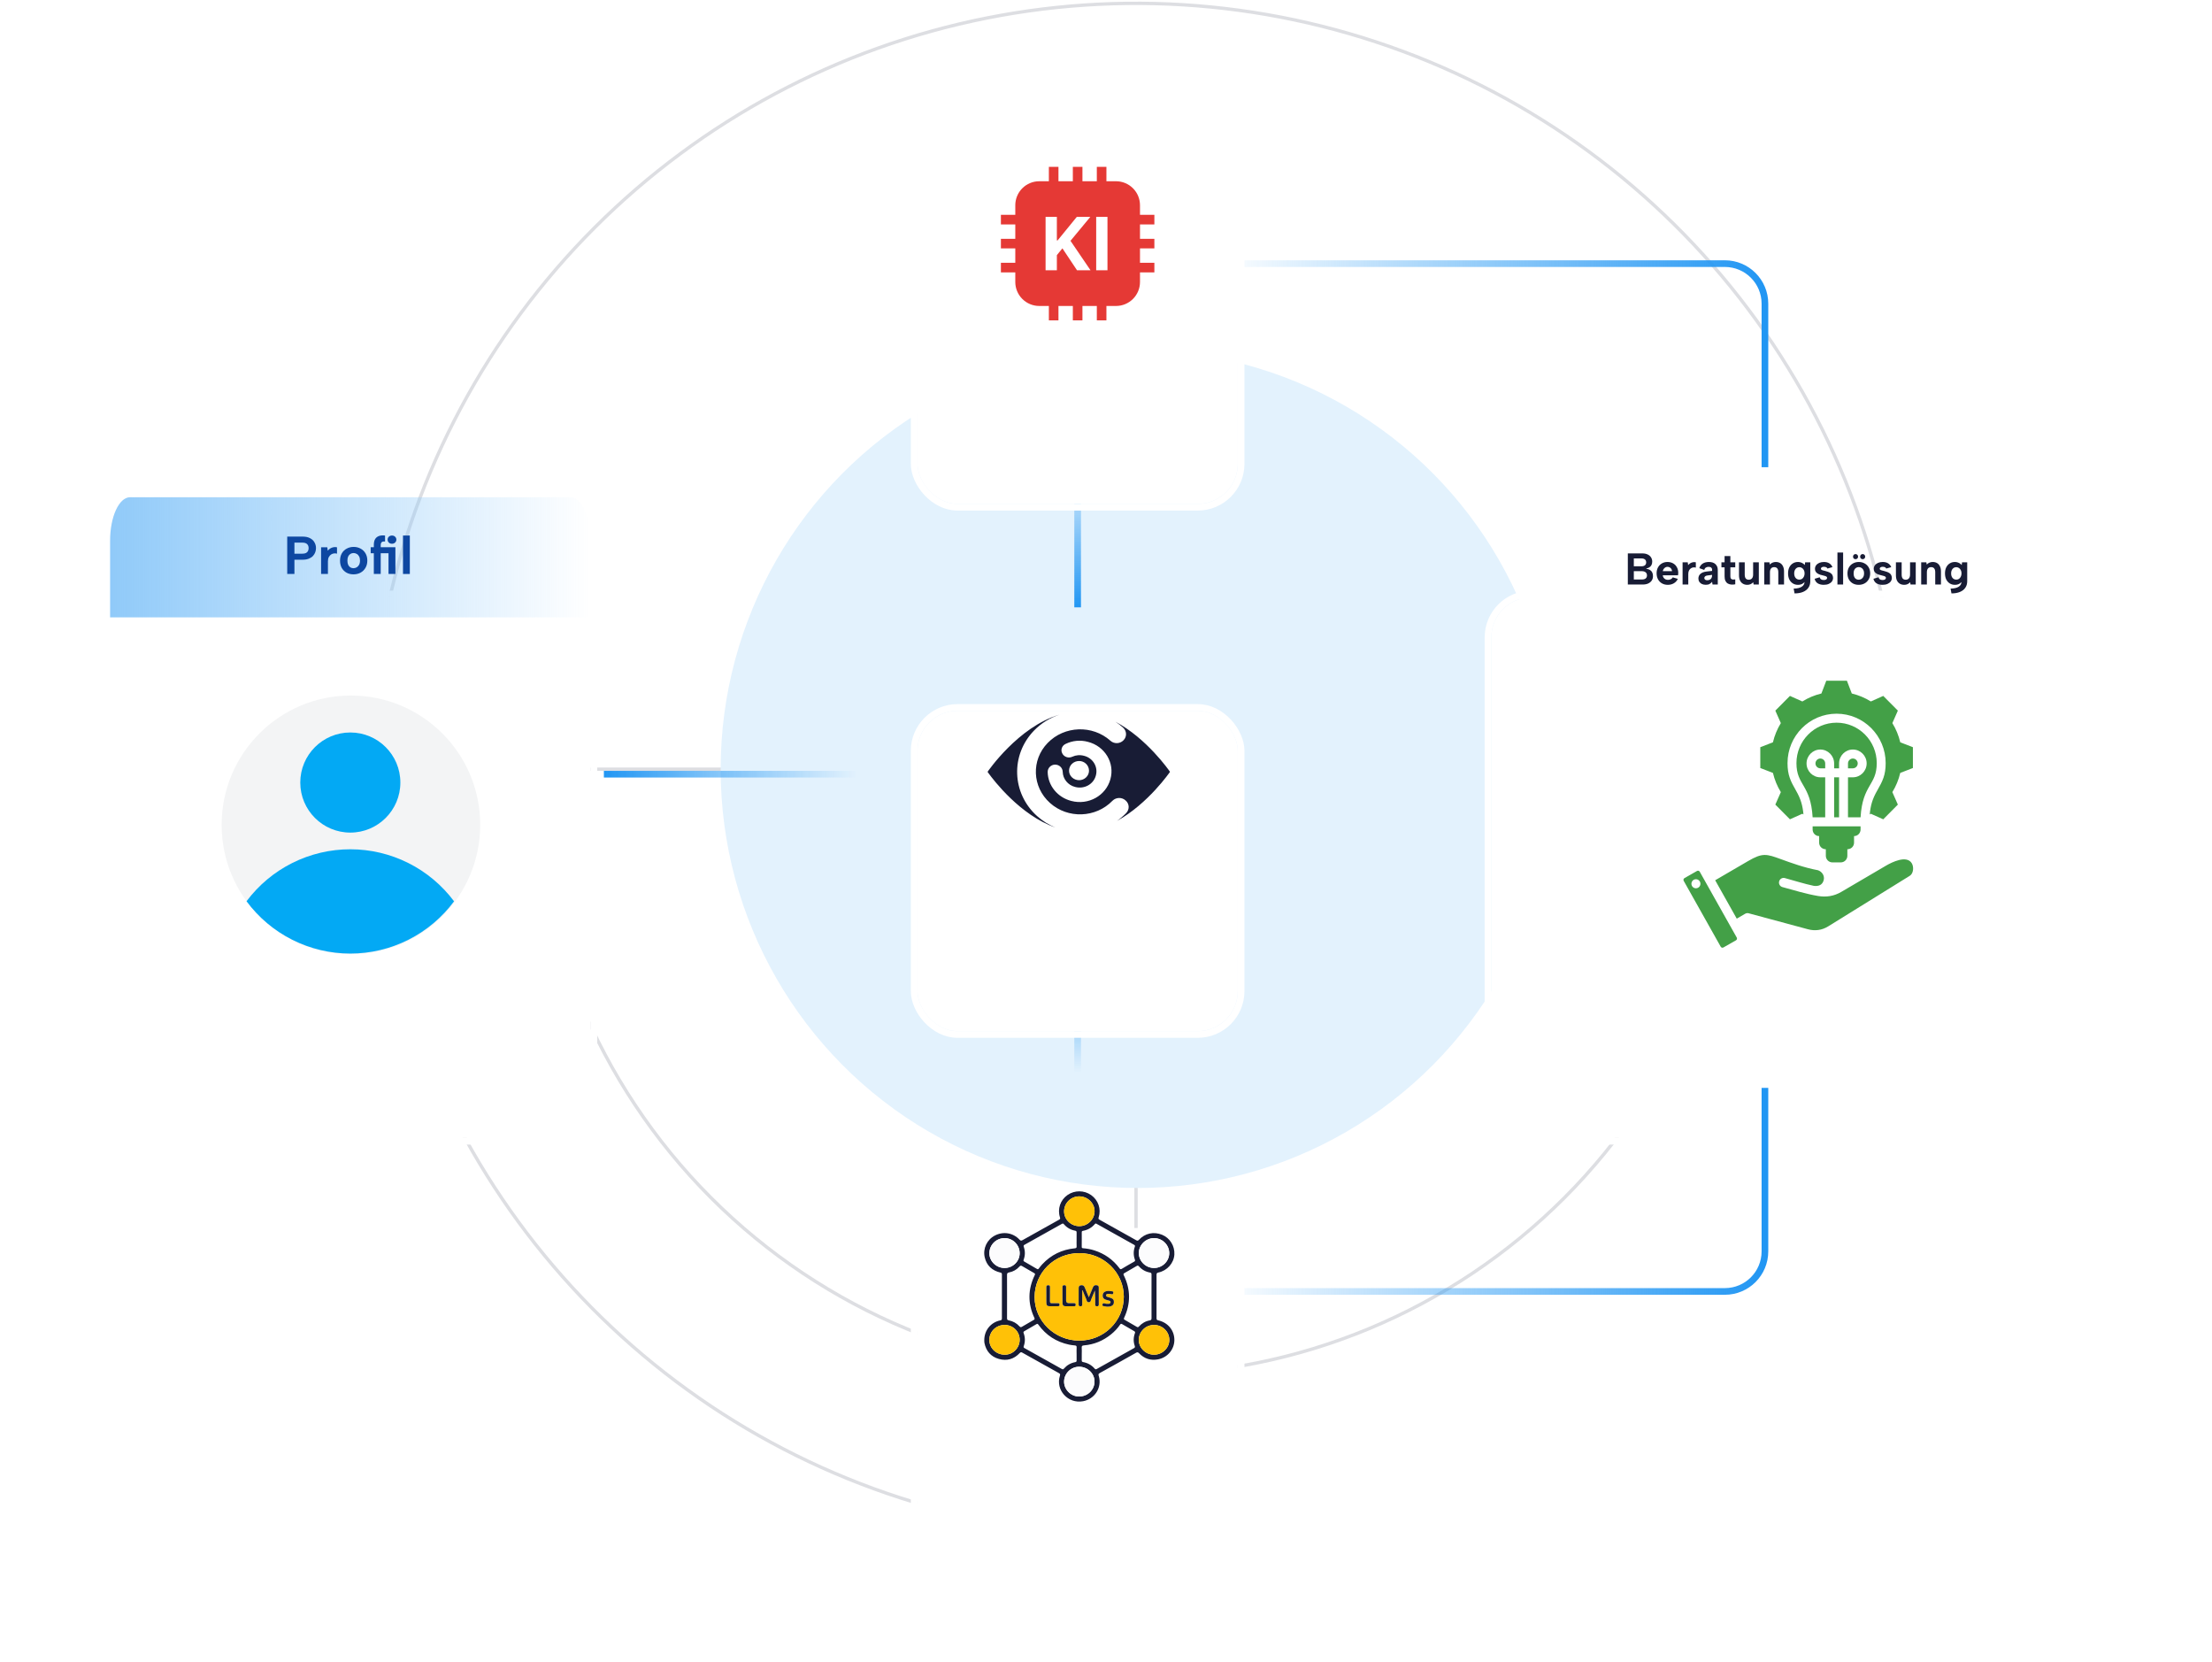 <svg width="663" height="498" viewBox="0 0 663 498" fill="none" xmlns="http://www.w3.org/2000/svg">
<path d="M522 230.5C522 278.637 502.93 324.802 468.986 358.84C435.042 392.878 389.004 412 341 412C292.996 412 246.958 392.878 213.014 358.84C179.07 324.802 160 278.637 160 230.5L341 230.5H522Z" stroke="#DDDEE2"/>
<path d="M570 230.5C570 185.109 556.54 140.738 531.322 102.997C506.104 65.256 470.261 35.84 428.326 18.47C386.39 1.099 340.245 -3.446 295.727 5.41C251.208 14.265 210.315 36.123 178.219 68.219C146.123 100.315 124.265 141.208 115.41 185.727C106.554 230.245 111.099 276.39 128.47 318.326C145.84 360.261 175.256 396.104 212.997 421.322C250.738 446.54 295.109 460 340.5 460L340.5 230.5H570Z" stroke="#DDDEE2"/>
<ellipse cx="341" cy="230.5" rx="125" ry="125.5" fill="#E3F2FD"/>
<g filter="url(#filter0_d_8015_1414)">
<rect x="447" y="149" width="184" height="162" rx="12" fill="white"/>
<rect x="446" y="148" width="186" height="164" rx="13" stroke="white" stroke-width="2"/>
</g>
<path d="M493.407 168.527C493.407 168.136 493.283 167.843 493.034 167.648C492.785 167.444 492.434 167.341 491.982 167.341H489.704V169.699H491.968C492.421 169.699 492.772 169.601 493.021 169.406C493.278 169.202 493.407 168.909 493.407 168.527ZM487.906 175.16V165.836H492.235C492.883 165.836 493.429 165.947 493.873 166.169C494.317 166.382 494.65 166.675 494.872 167.048C495.103 167.412 495.218 167.825 495.218 168.287C495.218 168.696 495.143 169.042 494.992 169.326C494.841 169.61 494.632 169.837 494.366 170.005C494.108 170.165 493.811 170.276 493.473 170.338V170.445C493.882 170.498 494.233 170.614 494.526 170.791C494.819 170.96 495.045 171.2 495.205 171.511C495.365 171.821 495.445 172.199 495.445 172.643C495.445 173.131 495.325 173.566 495.085 173.948C494.845 174.321 494.495 174.618 494.033 174.84C493.58 175.054 493.034 175.16 492.395 175.16H487.906ZM489.704 173.655H492.155C492.625 173.655 492.989 173.553 493.247 173.349C493.513 173.136 493.647 172.829 493.647 172.43C493.647 172.012 493.505 171.697 493.22 171.484C492.945 171.271 492.577 171.164 492.115 171.164H489.704V173.655ZM499.89 175.253C499.224 175.253 498.638 175.107 498.131 174.814C497.625 174.521 497.23 174.112 496.946 173.588C496.671 173.065 496.533 172.461 496.533 171.777C496.533 171.12 496.671 170.538 496.946 170.032C497.221 169.526 497.603 169.131 498.092 168.847C498.589 168.554 499.153 168.407 499.783 168.407C500.423 168.407 500.986 168.545 501.475 168.82C501.963 169.095 502.341 169.481 502.607 169.979C502.882 170.467 503.02 171.04 503.02 171.697C503.02 171.795 503.011 171.906 502.993 172.03C502.984 172.145 502.971 172.27 502.953 172.403H498.371C498.407 172.687 498.496 172.931 498.638 173.136C498.789 173.331 498.971 173.486 499.184 173.602C499.406 173.708 499.654 173.762 499.93 173.762C500.258 173.762 500.551 173.695 500.809 173.562C501.075 173.42 501.266 173.238 501.382 173.016L502.9 173.469C502.634 174.037 502.234 174.476 501.701 174.787C501.177 175.098 500.573 175.253 499.89 175.253ZM501.155 171.164C501.146 170.916 501.08 170.694 500.955 170.498C500.831 170.294 500.667 170.139 500.462 170.032C500.258 169.917 500.032 169.859 499.783 169.859C499.561 169.859 499.352 169.917 499.157 170.032C498.962 170.147 498.793 170.303 498.651 170.498C498.518 170.685 498.429 170.907 498.385 171.164H501.155ZM504.319 168.5H505.865L505.984 169.353C506.171 169.122 506.38 168.935 506.61 168.793C506.85 168.642 507.112 168.54 507.396 168.487C507.681 168.425 507.978 168.429 508.289 168.5V170.099C508.049 170.019 507.796 169.997 507.53 170.032C507.272 170.068 507.028 170.161 506.797 170.312C506.575 170.463 506.388 170.68 506.238 170.964C506.095 171.24 506.024 171.59 506.024 172.017V175.16H504.319V168.5ZM513.295 175.16L513.162 174.348C512.94 174.623 512.687 174.84 512.403 175C512.128 175.16 511.755 175.24 511.284 175.24C510.84 175.24 510.449 175.165 510.112 175.014C509.783 174.854 509.526 174.636 509.339 174.361C509.153 174.077 509.06 173.744 509.06 173.362C509.06 172.803 509.26 172.341 509.659 171.977C510.068 171.604 510.68 171.368 511.497 171.271L513.162 171.084V170.618C513.162 170.432 513.078 170.258 512.909 170.099C512.74 169.939 512.474 169.859 512.11 169.859C511.79 169.859 511.511 169.939 511.271 170.099C511.04 170.25 510.885 170.48 510.805 170.791L509.339 170.258C509.517 169.664 509.855 169.206 510.352 168.887C510.849 168.567 511.462 168.407 512.19 168.407C513.078 168.407 513.744 168.629 514.188 169.073C514.641 169.508 514.867 170.085 514.867 170.805V175.16H513.295ZM513.162 172.27L511.724 172.456C511.431 172.492 511.209 172.581 511.058 172.723C510.907 172.856 510.831 173.02 510.831 173.215C510.831 173.402 510.907 173.562 511.058 173.695C511.209 173.819 511.422 173.881 511.697 173.881C512.008 173.881 512.27 173.824 512.483 173.708C512.705 173.593 512.874 173.424 512.989 173.202C513.105 172.98 513.162 172.705 513.162 172.376V172.27ZM516.909 168.5V166.635H518.641V168.5H520.106V170.005H518.641V172.709C518.641 173.056 518.712 173.3 518.854 173.442C519.005 173.584 519.191 173.659 519.413 173.668C519.644 173.677 519.875 173.664 520.106 173.628V175.094C519.697 175.182 519.298 175.209 518.907 175.173C518.525 175.138 518.183 175.036 517.881 174.867C517.58 174.69 517.34 174.423 517.162 174.068C516.993 173.713 516.909 173.26 516.909 172.709V170.005H515.963V168.5H516.909ZM527.168 175.16H525.609L525.49 174.468C525.276 174.716 525.014 174.912 524.704 175.054C524.402 175.187 524.078 175.253 523.731 175.253C523.216 175.253 522.772 175.142 522.399 174.92C522.026 174.698 521.738 174.379 521.534 173.961C521.329 173.535 521.227 173.011 521.227 172.39V168.5H522.945V172.177C522.945 172.683 523.043 173.069 523.238 173.335C523.443 173.593 523.754 173.722 524.171 173.722C524.579 173.722 524.895 173.588 525.117 173.322C525.347 173.056 525.463 172.669 525.463 172.163V168.5H527.168V175.16ZM528.8 168.5H530.345L530.465 169.18C530.678 168.94 530.935 168.753 531.237 168.62C531.548 168.478 531.881 168.407 532.236 168.407C532.76 168.407 533.204 168.518 533.568 168.74C533.941 168.962 534.225 169.286 534.421 169.712C534.625 170.13 534.727 170.649 534.727 171.271V175.16H533.009V171.497C533.009 170.982 532.907 170.596 532.703 170.338C532.498 170.081 532.192 169.952 531.783 169.952C531.366 169.952 531.046 170.085 530.824 170.352C530.611 170.609 530.505 170.995 530.505 171.511V175.16H528.8V168.5ZM541.048 168.5H542.593V174.174C542.593 174.929 542.407 175.578 542.034 176.119C541.661 176.67 541.119 177.092 540.409 177.385C539.707 177.678 538.864 177.824 537.878 177.824L537.611 176.386C538.686 176.368 539.498 176.177 540.049 175.813C540.608 175.449 540.888 174.925 540.888 174.241V174.214L541.115 174.135C540.901 174.445 540.608 174.712 540.235 174.934C539.863 175.147 539.419 175.253 538.904 175.253C538.317 175.253 537.802 175.111 537.358 174.827C536.914 174.543 536.564 174.148 536.306 173.642C536.058 173.127 535.933 172.523 535.933 171.83C535.933 171.138 536.058 170.534 536.306 170.019C536.564 169.504 536.914 169.109 537.358 168.833C537.802 168.549 538.317 168.407 538.904 168.407C539.205 168.407 539.485 168.451 539.743 168.54C540.009 168.62 540.24 168.731 540.435 168.873C540.64 169.006 540.808 169.157 540.941 169.326L541.048 168.5ZM537.771 171.83C537.771 172.39 537.913 172.843 538.198 173.189C538.482 173.526 538.864 173.695 539.343 173.695C539.618 173.695 539.871 173.624 540.102 173.482C540.333 173.331 540.52 173.113 540.662 172.829C540.813 172.545 540.888 172.212 540.888 171.83C540.888 171.431 540.813 171.093 540.662 170.818C540.52 170.543 540.329 170.334 540.089 170.192C539.858 170.041 539.609 169.965 539.343 169.965C538.864 169.965 538.482 170.139 538.198 170.485C537.913 170.822 537.771 171.271 537.771 171.83ZM545.426 172.989C545.479 173.211 545.568 173.38 545.692 173.495C545.825 173.611 545.972 173.695 546.132 173.748C546.3 173.793 546.469 173.815 546.638 173.815C546.949 173.815 547.193 173.757 547.37 173.642C547.548 173.517 547.637 173.362 547.637 173.176C547.637 173.016 547.575 172.891 547.45 172.803C547.326 172.705 547.166 172.634 546.971 172.589C546.775 172.536 546.576 172.483 546.371 172.43C546.132 172.367 545.874 172.301 545.599 172.23C545.332 172.15 545.079 172.039 544.84 171.897C544.6 171.755 544.4 171.573 544.24 171.351C544.08 171.12 544 170.831 544 170.485C544 170.076 544.111 169.717 544.333 169.406C544.564 169.095 544.88 168.851 545.279 168.673C545.688 168.496 546.158 168.407 546.691 168.407C547.321 168.407 547.854 168.54 548.289 168.807C548.724 169.073 549.04 169.455 549.235 169.952L547.73 170.378C547.686 170.254 547.61 170.152 547.504 170.072C547.397 169.992 547.268 169.934 547.117 169.899C546.975 169.863 546.829 169.846 546.678 169.846C546.42 169.846 546.207 169.899 546.038 170.005C545.87 170.103 545.785 170.241 545.785 170.418C545.785 170.525 545.816 170.614 545.878 170.685C545.941 170.747 546.025 170.8 546.132 170.845C546.247 170.889 546.376 170.929 546.518 170.964C546.669 171 546.833 171.04 547.011 171.084C547.286 171.155 547.561 171.24 547.837 171.337C548.121 171.426 548.378 171.542 548.609 171.684C548.849 171.826 549.04 172.017 549.182 172.256C549.324 172.496 549.404 172.798 549.422 173.162C549.422 173.553 549.311 173.908 549.089 174.228C548.867 174.539 548.547 174.787 548.13 174.974C547.712 175.16 547.206 175.253 546.611 175.253C545.918 175.253 545.328 175.107 544.84 174.814C544.36 174.521 544.045 174.063 543.894 173.442L545.426 172.989ZM550.731 165.57H552.436V175.16H550.731V165.57ZM556.151 167.568C555.938 167.568 555.761 167.497 555.619 167.355C555.477 167.204 555.406 167.022 555.406 166.809C555.406 166.596 555.477 166.413 555.619 166.263C555.761 166.112 555.938 166.036 556.151 166.036C556.365 166.036 556.547 166.112 556.698 166.263C556.849 166.413 556.924 166.596 556.924 166.809C556.924 167.022 556.849 167.204 556.698 167.355C556.547 167.497 556.365 167.568 556.151 167.568ZM558.296 167.568C558.074 167.568 557.892 167.497 557.75 167.355C557.608 167.204 557.537 167.022 557.537 166.809C557.537 166.596 557.608 166.413 557.75 166.263C557.892 166.112 558.074 166.036 558.296 166.036C558.509 166.036 558.687 166.112 558.829 166.263C558.98 166.413 559.055 166.596 559.055 166.809C559.055 167.022 558.98 167.204 558.829 167.355C558.687 167.497 558.509 167.568 558.296 167.568ZM557.097 175.253C556.458 175.253 555.881 175.116 555.366 174.84C554.859 174.556 554.46 174.161 554.167 173.655C553.883 173.14 553.741 172.536 553.741 171.844C553.741 171.142 553.887 170.534 554.18 170.019C554.482 169.504 554.891 169.109 555.406 168.833C555.921 168.549 556.498 168.407 557.137 168.407C557.777 168.407 558.354 168.549 558.869 168.833C559.384 169.109 559.792 169.504 560.094 170.019C560.396 170.525 560.547 171.124 560.547 171.817C560.547 172.518 560.392 173.127 560.081 173.642C559.779 174.157 559.366 174.556 558.842 174.84C558.327 175.116 557.745 175.253 557.097 175.253ZM557.084 173.722C557.359 173.722 557.621 173.655 557.87 173.522C558.118 173.38 558.323 173.171 558.482 172.896C558.642 172.612 558.722 172.252 558.722 171.817C558.722 171.4 558.647 171.053 558.496 170.778C558.345 170.494 558.145 170.285 557.896 170.152C557.657 170.01 557.395 169.939 557.111 169.939C556.835 169.939 556.578 170.01 556.338 170.152C556.107 170.285 555.921 170.494 555.779 170.778C555.645 171.053 555.579 171.408 555.579 171.844C555.579 172.261 555.645 172.612 555.779 172.896C555.912 173.171 556.094 173.38 556.325 173.522C556.556 173.655 556.809 173.722 557.084 173.722ZM563.051 172.989C563.104 173.211 563.193 173.38 563.317 173.495C563.451 173.611 563.597 173.695 563.757 173.748C563.926 173.793 564.094 173.815 564.263 173.815C564.574 173.815 564.818 173.757 564.996 173.642C565.173 173.517 565.262 173.362 565.262 173.176C565.262 173.016 565.2 172.891 565.076 172.803C564.951 172.705 564.791 172.634 564.596 172.589C564.401 172.536 564.201 172.483 563.997 172.43C563.757 172.367 563.499 172.301 563.224 172.23C562.958 172.15 562.705 172.039 562.465 171.897C562.225 171.755 562.025 171.573 561.865 171.351C561.706 171.12 561.626 170.831 561.626 170.485C561.626 170.076 561.737 169.717 561.959 169.406C562.19 169.095 562.505 168.851 562.904 168.673C563.313 168.496 563.784 168.407 564.316 168.407C564.947 168.407 565.48 168.54 565.915 168.807C566.35 169.073 566.665 169.455 566.86 169.952L565.355 170.378C565.311 170.254 565.235 170.152 565.129 170.072C565.022 169.992 564.894 169.934 564.743 169.899C564.6 169.863 564.454 169.846 564.303 169.846C564.045 169.846 563.832 169.899 563.664 170.005C563.495 170.103 563.411 170.241 563.411 170.418C563.411 170.525 563.442 170.614 563.504 170.685C563.566 170.747 563.65 170.8 563.757 170.845C563.872 170.889 564.001 170.929 564.143 170.964C564.294 171 564.458 171.04 564.636 171.084C564.911 171.155 565.187 171.24 565.462 171.337C565.746 171.426 566.003 171.542 566.234 171.684C566.474 171.826 566.665 172.017 566.807 172.256C566.949 172.496 567.029 172.798 567.047 173.162C567.047 173.553 566.936 173.908 566.714 174.228C566.492 174.539 566.172 174.787 565.755 174.974C565.338 175.16 564.831 175.253 564.236 175.253C563.544 175.253 562.953 175.107 562.465 174.814C561.985 174.521 561.67 174.063 561.519 173.442L563.051 172.989ZM574.203 175.16H572.645L572.525 174.468C572.312 174.716 572.05 174.912 571.739 175.054C571.437 175.187 571.113 175.253 570.767 175.253C570.252 175.253 569.808 175.142 569.435 174.92C569.062 174.698 568.773 174.379 568.569 173.961C568.365 173.535 568.263 173.011 568.263 172.39V168.5H569.981V172.177C569.981 172.683 570.079 173.069 570.274 173.335C570.478 173.593 570.789 173.722 571.206 173.722C571.615 173.722 571.93 173.588 572.152 173.322C572.383 173.056 572.498 172.669 572.498 172.163V168.5H574.203V175.16ZM575.835 168.5H577.38L577.5 169.18C577.713 168.94 577.971 168.753 578.273 168.62C578.584 168.478 578.917 168.407 579.272 168.407C579.796 168.407 580.24 168.518 580.604 168.74C580.977 168.962 581.261 169.286 581.456 169.712C581.661 170.13 581.763 170.649 581.763 171.271V175.16H580.044V171.497C580.044 170.982 579.942 170.596 579.738 170.338C579.534 170.081 579.227 169.952 578.819 169.952C578.402 169.952 578.082 170.085 577.86 170.352C577.647 170.609 577.54 170.995 577.54 171.511V175.16H575.835V168.5ZM588.084 168.5H589.629V174.174C589.629 174.929 589.442 175.578 589.069 176.119C588.696 176.67 588.155 177.092 587.444 177.385C586.743 177.678 585.899 177.824 584.913 177.824L584.647 176.386C585.721 176.368 586.534 176.177 587.085 175.813C587.644 175.449 587.924 174.925 587.924 174.241V174.214L588.15 174.135C587.937 174.445 587.644 174.712 587.271 174.934C586.898 175.147 586.454 175.253 585.939 175.253C585.353 175.253 584.838 175.111 584.394 174.827C583.95 174.543 583.599 174.148 583.342 173.642C583.093 173.127 582.969 172.523 582.969 171.83C582.969 171.138 583.093 170.534 583.342 170.019C583.599 169.504 583.95 169.109 584.394 168.833C584.838 168.549 585.353 168.407 585.939 168.407C586.241 168.407 586.521 168.451 586.778 168.54C587.045 168.62 587.275 168.731 587.471 168.873C587.675 169.006 587.844 169.157 587.977 169.326L588.084 168.5ZM584.807 171.83C584.807 172.39 584.949 172.843 585.233 173.189C585.517 173.526 585.899 173.695 586.379 173.695C586.654 173.695 586.907 173.624 587.138 173.482C587.369 173.331 587.555 173.113 587.697 172.829C587.848 172.545 587.924 172.212 587.924 171.83C587.924 171.431 587.848 171.093 587.697 170.818C587.555 170.543 587.364 170.334 587.124 170.192C586.894 170.041 586.645 169.965 586.379 169.965C585.899 169.965 585.517 170.139 585.233 170.485C584.949 170.822 584.807 171.271 584.807 171.83Z" fill="#181C35"/>
<path d="M547.066 228.771V230.24H545.607C544.807 230.24 544.148 229.576 544.148 228.771C544.148 227.966 544.807 227.302 545.607 227.302C546.406 227.302 547.066 227.966 547.066 228.771ZM562.515 228.682C562.515 221.99 557.127 216.565 550.481 216.565C543.835 216.565 538.447 221.99 538.447 228.682C538.447 235.412 542.717 235.009 543.296 244.929H547.066V232.934H545.607C543.33 232.934 541.473 231.063 541.473 228.771C541.473 226.479 543.33 224.609 545.607 224.609C547.883 224.609 549.741 226.479 549.741 228.771V230.24H551.222V228.771C551.222 226.479 553.08 224.609 555.356 224.609C557.632 224.609 559.49 226.479 559.49 228.771C559.49 231.063 557.632 232.934 555.356 232.934H553.897V244.929H557.667C558.246 235.009 562.515 235.412 562.515 228.682ZM549.741 232.934V244.929H551.222V232.934H549.741ZM549.212 258.427H551.75C552.825 258.427 553.706 257.541 553.706 256.458V254.489C554.81 254.489 555.711 253.646 555.711 252.52V250.551C556.787 250.551 557.667 249.665 557.667 248.582V247.622H554.508H546.454H543.296V248.582C543.296 249.665 544.176 250.551 545.251 250.551V252.52C545.251 253.645 546.153 254.489 547.257 254.489V256.458C547.257 257.541 548.137 258.427 549.212 258.427ZM556.815 228.771C556.815 227.966 556.155 227.302 555.356 227.302C554.556 227.302 553.897 227.966 553.897 228.771V230.24H555.356C556.155 230.24 556.815 229.576 556.815 228.771ZM573.005 258.676C571.467 256.18 567.06 258.371 565.314 259.395L551.863 267.283C549.702 268.551 547.41 268.9 544.954 268.505C541.275 267.881 537.834 266.798 534.244 265.83C533.503 265.63 533.063 264.863 533.261 264.117C533.459 263.37 534.221 262.927 534.962 263.126C537.862 263.908 540.738 264.85 543.678 265.463C545.075 265.635 546.222 265.219 546.611 263.755C546.96 262.444 546.131 261.214 544.911 260.782C540.859 260.033 536.937 258.606 533.852 257.483C529.442 255.877 528.302 255.497 523.95 258.034L514.089 263.783L520.555 275.287L523.08 273.819C523.41 273.628 523.786 273.589 524.128 273.681L541.834 278.453C544.014 279.042 546.067 278.778 547.995 277.583C556.131 272.54 564.269 267.498 572.405 262.454C573.548 261.745 573.682 259.773 573.005 258.676ZM520.556 280.961C520.715 281.245 520.61 281.614 520.33 281.774L516.556 283.925C516.274 284.085 515.907 283.98 515.748 283.697L504.653 263.957C504.493 263.673 504.598 263.304 504.879 263.144L508.654 260.992C508.936 260.832 509.302 260.938 509.461 261.221C513.159 267.801 516.857 274.381 520.556 280.961ZM509.651 264.636C509.543 263.895 508.859 263.382 508.123 263.49C507.387 263.599 506.877 264.288 506.985 265.029C507.092 265.77 507.776 266.284 508.513 266.175C509.249 266.067 509.759 265.378 509.651 264.636ZM533.769 237.372L532.12 241.111L536.497 245.519L540.211 243.858C540.324 243.928 540.437 243.996 540.55 244.063C540.311 241.401 539.745 239.402 538.34 236.96C536.667 234.052 535.772 232.234 535.772 228.682C535.772 220.503 542.359 213.871 550.481 213.871C558.603 213.871 565.19 220.503 565.19 228.682C565.19 232.234 564.296 234.052 562.623 236.96C561.217 239.403 560.651 241.402 560.412 244.065C560.526 243.997 560.64 243.928 560.752 243.858L564.465 245.519L568.843 241.111L567.193 237.371C568.282 235.591 569.082 233.65 569.563 231.616L573.353 230.147V223.913L569.564 222.445C569.083 220.411 568.283 218.468 567.194 216.688L568.843 212.949L564.465 208.542L560.751 210.203C558.984 209.107 557.055 208.301 555.035 207.817L553.576 204H547.386L545.927 207.817C543.907 208.3 541.979 209.107 540.211 210.203L536.497 208.542L532.12 212.949L533.769 216.689C532.681 218.469 531.88 220.411 531.399 222.444L527.61 223.913V230.147L531.399 231.615C531.879 233.65 532.68 235.592 533.769 237.372Z" fill="#43A047"/>
<path d="M365 79L517 79C523.627 79 529 84.373 529 91L529 140" stroke="url(#paint0_linear_8015_1414)" stroke-width="2"/>
<path d="M365 387L517 387C523.627 387 529 381.627 529 375L529 326" stroke="url(#paint1_linear_8015_1414)" stroke-width="2"/>
<path d="M323 280.5L323 321.5" stroke="url(#paint2_linear_8015_1414)" stroke-width="2"/>
<path d="M323 139L323 182" stroke="url(#paint3_linear_8015_1414)" stroke-width="2"/>
<path d="M256.5 232L181 232" stroke="url(#paint4_linear_8015_1414)" stroke-width="2"/>
<g filter="url(#filter1_d_8015_1414)">
<rect x="275" y="183" width="96" height="96" rx="12" fill="white"/>
<rect x="274" y="182" width="98" height="98" rx="13" stroke="white" stroke-width="2"/>
</g>
<g clip-path="url(#clip0_8015_1414)">
<path d="M317.527 214.168C314.721 215.103 312.104 216.689 309.936 218.916C302.83 226.253 303.247 237.725 310.851 244.552C312.504 246.029 314.358 247.167 316.32 247.971C305.831 244.327 297.828 233.829 296.274 231.681L296.176 231.545C296.06 231.382 296 231.294 296 231.294C296 231.294 305.209 217.761 317.527 214.168ZM334.322 216.28C343.731 221.275 350.377 230.842 350.678 231.279L350.688 231.294C350.688 231.294 344.164 240.848 334.779 246.005C335.755 245.328 336.676 244.55 337.527 243.672C338.603 242.57 338.542 240.865 337.386 239.885C336.276 238.837 334.502 238.897 333.445 239.953C328.449 245.13 320.054 245.413 314.722 240.629C309.337 235.814 309.044 227.751 314.019 222.636C319.037 217.458 327.433 217.176 332.811 221.96C333.924 222.99 335.698 222.93 336.752 221.825C337.811 220.755 337.749 219.051 336.612 218.037C335.885 217.385 335.12 216.8 334.322 216.28ZM319.438 222.907C318.301 223.401 317.832 224.697 318.382 225.748C318.918 226.851 320.266 227.301 321.409 226.763C322.474 226.273 323.708 226.154 324.927 226.492C327.6 227.155 329.203 229.823 328.447 232.444C327.756 235.012 324.98 236.553 322.253 235.826C320.09 235.293 318.573 233.407 318.523 231.294C318.501 230.067 317.471 229.117 316.201 229.129C314.981 229.167 313.993 230.157 314.019 231.362C314.107 235.411 316.972 238.976 321.128 240.02C326.218 241.357 331.466 238.445 332.811 233.526C334.203 228.633 331.173 223.59 326.054 222.298C323.819 221.696 321.474 221.924 319.438 222.907ZM323.45 228.047C321.763 228.047 320.423 229.334 320.423 230.956C320.423 232.51 321.763 233.797 323.45 233.797C325.066 233.797 326.406 232.51 326.406 230.956C326.406 229.334 325.066 228.047 323.45 228.047Z" fill="#181C35"/>
</g>
<g filter="url(#filter2_d_8015_1414)">
<rect x="275" y="25" width="96" height="96" rx="12" fill="white"/>
<rect x="274" y="24" width="98" height="98" rx="13" stroke="white" stroke-width="2"/>
</g>
<path fill-rule="evenodd" clip-rule="evenodd" d="M324.438 54.312L328.75 54.312V50H331.625V54.312H334.5C336.405 54.312 338.237 55.07 339.582 56.418C340.933 57.765 341.688 59.594 341.688 61.5V64.375H346V67.25H341.688V71.562H346V74.438H341.688V78.75H346V81.625H341.688V84.5C341.688 86.406 340.933 88.235 339.582 89.582C338.237 90.93 336.405 91.688 334.5 91.688H331.625V96H328.75V91.688H324.438V96H321.562V91.688H317.25V96H314.375V91.688H311.5C309.595 91.688 307.763 90.93 306.418 89.582C305.067 88.235 304.312 86.406 304.312 84.5V81.625H300V78.75H304.312V74.438H300V71.562H304.312V67.25H300V64.375H304.312V61.5C304.312 59.594 305.067 57.765 306.418 56.418C307.763 55.07 309.595 54.312 311.5 54.312H314.375V50H317.25V54.312H321.562V50L324.438 50V54.312ZM331.941 65V81H328.559V65H331.941ZM313.391 65V81H316.773V76.453L318.438 74.422L322.82 81H326.867L320.859 72.164L326.797 65H322.742L316.984 72.055H316.773V65H313.391Z" fill="#E53935"/>
<g filter="url(#filter3_d_8015_1414)">
<rect x="32" y="149" width="145" height="162" rx="12" fill="white"/>
<rect x="31" y="148" width="147" height="164" rx="13" stroke="white" stroke-width="2"/>
</g>
<path d="M33 162C33 154.82 35.686 149 39 149H171C174.314 149 177 154.82 177 162V185H33V162Z" fill="url(#paint5_linear_8015_1414)"/>
<path d="M105.18 285.928C126.581 285.928 143.93 268.579 143.93 247.178C143.93 225.777 126.581 208.428 105.18 208.428C83.779 208.428 66.43 225.777 66.43 247.178C66.43 268.579 83.779 285.928 105.18 285.928Z" fill="#F3F4F5"/>
<path d="M136.097 270.094C132.483 265.255 127.79 261.326 122.392 258.619C116.993 255.912 111.038 254.502 104.999 254.5C98.96 254.498 93.003 255.905 87.603 258.608C82.203 261.312 77.508 265.238 73.891 270.074C77.489 274.935 82.177 278.885 87.577 281.607C92.978 284.329 98.941 285.748 104.989 285.75C111.037 285.752 117.001 284.337 122.403 281.618C127.805 278.899 132.495 274.952 136.097 270.094Z" fill="#03A9F4"/>
<path d="M105 249.5C113.284 249.5 120 242.784 120 234.5C120 226.216 113.284 219.5 105 219.5C96.716 219.5 90 226.216 90 234.5C90 242.784 96.716 249.5 105 249.5Z" fill="#03A9F4"/>
<path d="M120.789 160.48H122.837V172H120.789V160.48Z" fill="#0D47A1"/>
<path d="M117.488 162.944C117.115 162.944 116.8 162.826 116.544 162.592C116.299 162.346 116.176 162.053 116.176 161.712C116.176 161.36 116.299 161.066 116.544 160.832C116.8 160.597 117.115 160.48 117.488 160.48C117.861 160.48 118.171 160.597 118.416 160.832C118.672 161.066 118.8 161.36 118.8 161.712C118.8 162.053 118.672 162.346 118.416 162.592C118.171 162.826 117.861 162.944 117.488 162.944ZM118.512 163.984V172H116.448V165.792H111.104V163.984H118.512ZM112.048 163.28C112.048 162.586 112.171 162.021 112.416 161.584C112.672 161.146 113.045 160.832 113.536 160.64C114.037 160.448 114.661 160.394 115.408 160.48V162.288C114.939 162.224 114.603 162.288 114.4 162.48C114.208 162.672 114.112 162.97 114.112 163.376V172H112.048V163.28Z" fill="#0D47A1"/>
<path d="M105.952 172.112C105.173 172.112 104.48 171.946 103.872 171.616C103.264 171.274 102.784 170.8 102.432 170.192C102.091 169.573 101.92 168.848 101.92 168.016C101.92 167.173 102.096 166.442 102.448 165.824C102.811 165.205 103.301 164.73 103.92 164.4C104.539 164.058 105.232 163.888 106 163.888C106.768 163.888 107.461 164.058 108.08 164.4C108.699 164.73 109.189 165.205 109.552 165.824C109.915 166.432 110.096 167.152 110.096 167.984C110.096 168.826 109.909 169.557 109.536 170.176C109.173 170.794 108.677 171.274 108.048 171.616C107.429 171.946 106.731 172.112 105.952 172.112ZM105.936 170.272C106.267 170.272 106.581 170.192 106.88 170.032C107.179 169.861 107.424 169.61 107.616 169.28C107.808 168.938 107.904 168.506 107.904 167.984C107.904 167.482 107.813 167.066 107.632 166.736C107.451 166.394 107.211 166.144 106.912 165.984C106.624 165.813 106.309 165.728 105.968 165.728C105.637 165.728 105.328 165.813 105.04 165.984C104.763 166.144 104.539 166.394 104.368 166.736C104.208 167.066 104.128 167.493 104.128 168.016C104.128 168.517 104.208 168.938 104.368 169.28C104.528 169.61 104.747 169.861 105.024 170.032C105.301 170.192 105.605 170.272 105.936 170.272Z" fill="#0D47A1"/>
<path d="M96.242 164H98.098L98.242 165.024C98.466 164.747 98.716 164.523 98.994 164.352C99.282 164.171 99.596 164.048 99.938 163.984C100.279 163.909 100.636 163.915 101.01 164V165.92C100.722 165.824 100.418 165.797 100.098 165.84C99.788 165.883 99.495 165.995 99.218 166.176C98.951 166.357 98.727 166.619 98.546 166.96C98.375 167.291 98.29 167.712 98.29 168.224V172H96.242V164Z" fill="#0D47A1"/>
<path d="M90.632 165.92C91.059 165.92 91.411 165.856 91.688 165.728C91.965 165.589 92.168 165.397 92.296 165.152C92.435 164.896 92.504 164.597 92.504 164.256C92.504 163.733 92.349 163.328 92.04 163.04C91.741 162.752 91.272 162.608 90.632 162.608H88.248V165.92H90.632ZM94.712 164.256C94.712 164.672 94.637 165.088 94.488 165.504C94.339 165.909 94.104 166.282 93.784 166.624C93.464 166.954 93.048 167.221 92.536 167.424C92.035 167.626 91.421 167.728 90.696 167.728H88.248V172H86.088V160.8H90.696C91.603 160.8 92.349 160.96 92.936 161.28C93.533 161.589 93.976 162.01 94.264 162.544C94.563 163.066 94.712 163.637 94.712 164.256Z" fill="#0D47A1"/>
<g filter="url(#filter4_d_8015_1414)">
<rect x="275" y="340" width="96" height="96" rx="12" fill="white"/>
<rect x="274" y="339" width="98" height="98" rx="13" stroke="white" stroke-width="2"/>
</g>
<g clip-path="url(#clip1_8015_1414)">
<path d="M295.015 401.605C295.023 398.628 296.98 396.256 299.826 395.667C300.184 395.593 300.298 395.456 300.298 395.106C300.288 390.695 300.286 386.282 300.302 381.871C300.303 381.493 300.151 381.415 299.82 381.336C297.346 380.739 295.733 379.246 295.156 376.798C294.535 374.167 295.815 371.478 298.194 370.246C300.71 368.941 303.652 369.415 305.571 371.477C305.889 371.82 306.087 371.851 306.488 371.625C310.128 369.567 313.78 367.527 317.438 365.502C317.789 365.308 317.813 365.146 317.701 364.796C316.896 362.269 317.812 359.599 319.97 358.101C322.099 356.623 324.954 356.637 327.059 358.134C329.194 359.652 330.105 362.314 329.301 364.791C329.184 365.153 329.216 365.313 329.56 365.504C333.236 367.545 336.903 369.6 340.567 371.663C340.886 371.842 341.077 371.849 341.347 371.555C343.178 369.566 345.808 368.997 348.308 370.019C350.651 370.976 352.13 373.344 351.992 375.917C351.853 378.49 349.876 380.759 347.215 381.325C346.737 381.426 346.644 381.604 346.645 382.039C346.66 386.369 346.659 390.698 346.645 395.028C346.644 395.425 346.753 395.581 347.163 395.671C350.085 396.315 352.016 398.699 351.994 401.585C351.972 404.363 349.964 406.791 347.122 407.347C344.907 407.78 342.974 407.159 341.423 405.535C341.112 405.209 340.913 405.148 340.506 405.379C336.883 407.426 333.255 409.464 329.606 411.467C329.089 411.75 329.247 412.04 329.352 412.404C330.325 415.801 328.152 419.24 324.62 419.897C320.118 420.734 316.315 416.558 317.688 412.256C317.827 411.824 317.731 411.665 317.372 411.466C313.716 409.435 310.065 407.393 306.418 405.347C306.112 405.175 305.939 405.141 305.653 405.447C303.944 407.274 301.815 407.91 299.397 407.229C296.97 406.545 295.558 404.861 295.067 402.443C295.004 402.128 295.026 401.795 295.018 401.613L295.015 401.605ZM323.47 401.734C330.874 401.745 336.822 395.891 336.839 388.58C336.855 381.43 330.859 375.491 323.487 375.515C316.012 375.541 310.128 381.353 310.101 388.681C310.073 395.842 316.132 401.723 323.47 401.734ZM345.138 388.461C345.138 386.286 345.131 384.11 345.146 381.935C345.148 381.573 345.068 381.408 344.664 381.335C343.36 381.099 342.253 380.478 341.386 379.492C341.142 379.215 340.975 379.203 340.669 379.387C339.468 380.108 338.256 380.815 337.032 381.498C336.704 381.681 336.666 381.824 336.829 382.157C338.901 386.387 338.921 390.642 336.937 394.905C336.794 395.212 336.826 395.351 337.125 395.52C338.328 396.197 339.524 396.89 340.708 397.6C340.994 397.772 341.15 397.755 341.376 397.505C342.24 396.551 343.314 395.913 344.598 395.68C345.05 395.598 345.151 395.406 345.146 394.988C345.126 392.812 345.136 390.637 345.136 388.461H345.138ZM324.234 371.477C324.234 372.189 324.251 372.9 324.227 373.61C324.217 373.915 324.302 374.029 324.624 374.054C325.78 374.148 326.919 374.347 328.025 374.705C331.087 375.693 333.584 377.451 335.5 379.997C335.687 380.248 335.819 380.478 336.224 380.232C337.453 379.482 338.707 378.771 339.961 378.061C340.236 377.904 340.261 377.75 340.16 377.473C339.693 376.185 339.696 374.883 340.145 373.592C340.249 373.295 340.17 373.161 339.908 373.015C336.165 370.93 332.427 368.839 328.691 366.743C328.486 366.629 328.345 366.589 328.17 366.796C327.232 367.895 326.039 368.58 324.599 368.836C324.329 368.884 324.223 369.005 324.231 369.284C324.249 370.015 324.237 370.746 324.237 371.478L324.234 371.477ZM301.845 388.509C301.845 390.682 301.855 392.856 301.836 395.029C301.832 395.426 301.941 395.588 302.355 395.667C303.631 395.914 304.721 396.52 305.583 397.48C305.825 397.748 306 397.772 306.308 397.587C307.472 396.888 308.65 396.208 309.833 395.538C310.126 395.372 310.174 395.229 310.027 394.916C308.03 390.635 308.07 386.364 310.138 382.116C310.284 381.817 310.269 381.668 309.959 381.493C308.756 380.819 307.56 380.13 306.379 379.419C306.035 379.211 305.833 379.225 305.563 379.532C304.74 380.47 303.683 381.071 302.452 381.303C301.905 381.407 301.829 381.639 301.834 382.11C301.856 384.242 301.844 386.375 301.844 388.508L301.845 388.509ZM322.686 371.495C322.686 370.784 322.669 370.073 322.694 369.362C322.706 369.013 322.594 368.858 322.235 368.792C320.884 368.542 319.764 367.883 318.879 366.856C318.682 366.625 318.531 366.607 318.263 366.757C314.546 368.85 310.824 370.934 307.095 373.007C306.795 373.175 306.751 373.328 306.856 373.633C307.304 374.928 307.29 376.231 306.81 377.514C306.705 377.798 306.782 377.917 307.01 378.047C308.276 378.775 309.547 379.498 310.8 380.25C311.103 380.431 311.216 380.322 311.385 380.096C311.704 379.67 312.034 379.251 312.396 378.861C315.024 376.046 318.282 374.445 322.154 374.076C322.635 374.03 322.717 373.863 322.695 373.448C322.661 372.8 322.686 372.148 322.686 371.498V371.495ZM324.234 405.662C324.234 406.312 324.248 406.963 324.228 407.612C324.218 407.94 324.281 408.102 324.671 408.176C326.034 408.432 327.193 409.076 328.094 410.123C328.315 410.381 328.474 410.382 328.761 410.221C332.439 408.148 336.126 406.085 339.817 404.033C340.133 403.857 340.256 403.717 340.122 403.333C339.675 402.063 339.703 400.776 340.168 399.514C340.288 399.187 340.204 399.046 339.932 398.891C338.734 398.208 337.537 397.522 336.355 396.812C336.053 396.631 335.909 396.673 335.721 396.952C334.972 398.06 334.051 399.021 333.008 399.867C330.647 401.781 327.946 402.906 324.888 403.165C324.37 403.209 324.171 403.361 324.222 403.894C324.278 404.478 324.234 405.071 324.234 405.661V405.662ZM322.686 405.681C322.686 405.052 322.649 404.42 322.699 403.793C322.736 403.325 322.536 403.208 322.115 403.174C321.561 403.128 321.004 403.06 320.461 402.945C316.585 402.13 313.512 400.113 311.225 396.946C311.043 396.694 310.922 396.641 310.64 396.81C309.457 397.517 308.263 398.207 307.063 398.888C306.788 399.044 306.688 399.176 306.815 399.508C307.303 400.789 307.293 402.092 306.854 403.385C306.758 403.667 306.786 403.824 307.057 403.975C310.8 406.06 314.541 408.146 318.275 410.247C318.561 410.408 318.701 410.342 318.892 410.124C319.784 409.104 320.908 408.445 322.253 408.194C322.633 408.123 322.707 407.967 322.695 407.63C322.671 406.981 322.688 406.331 322.688 405.681H322.686ZM323.494 367.439C326.004 367.439 328.079 365.393 328.072 362.926C328.066 360.52 325.973 358.514 323.465 358.511C320.983 358.509 318.943 360.524 318.933 362.987C318.923 365.416 320.998 367.439 323.494 367.438V367.439ZM345.865 405.958C348.364 405.974 350.46 403.973 350.478 401.552C350.497 399.081 348.44 397.05 345.906 397.039C343.407 397.028 341.357 399.014 341.326 401.475C341.295 403.891 343.371 405.941 345.865 405.957V405.958ZM305.624 401.46C305.614 399.009 303.613 397.043 301.126 397.04C298.545 397.038 296.52 399.033 296.532 401.565C296.543 404.016 298.622 405.973 301.198 405.96C303.633 405.947 305.634 403.913 305.624 401.46ZM305.621 375.549C305.624 373.054 303.575 371.006 301.087 371.022C298.564 371.038 296.547 373.048 296.542 375.551C296.537 377.972 298.623 379.989 301.117 379.974C303.596 379.96 305.617 377.975 305.621 375.551V375.549ZM350.451 375.496C350.438 373.024 348.346 370.99 345.846 371.019C343.41 371.048 341.334 373.1 341.336 375.479C341.337 377.953 343.406 379.978 345.922 379.969C348.415 379.962 350.465 377.937 350.451 375.496ZM323.591 409.569C321.123 409.489 319.014 411.461 318.939 413.917C318.867 416.314 320.881 418.423 323.305 418.485C325.854 418.551 327.953 416.641 328.053 414.165C328.151 411.73 326.134 409.651 323.591 409.569Z" fill="#181C35"/>
<path d="M323.471 401.734C316.132 401.724 310.076 395.842 310.102 388.682C310.129 381.354 316.013 375.541 323.487 375.516C330.86 375.49 336.854 381.431 336.839 388.58C336.823 395.891 330.875 401.744 323.471 401.734ZM324.368 386.672C324.405 386.657 324.439 386.644 324.475 386.629C324.831 387.505 325.166 388.391 325.554 389.254C325.724 389.631 325.706 390.227 326.327 390.227C326.946 390.227 326.935 389.638 327.104 389.258C327.478 388.417 327.809 387.558 328.159 386.707C328.274 388.118 328.282 389.494 328.269 390.87C328.265 391.228 328.322 391.442 328.765 391.446C329.201 391.449 329.341 391.297 329.336 390.876C329.319 389.231 329.329 387.586 329.329 385.941C329.329 385.626 329.314 385.305 328.937 385.199C328.549 385.089 328.142 385.059 327.836 385.376C327.685 385.531 327.597 385.753 327.511 385.957C327.134 386.85 326.768 387.747 326.351 388.755C325.893 387.665 325.479 386.702 325.085 385.731C324.867 385.193 324.457 385.072 323.934 385.159C323.409 385.247 323.313 385.628 323.312 386.067C323.311 387.669 323.317 389.271 323.304 390.873C323.301 391.285 323.446 391.444 323.886 391.444C324.347 391.444 324.373 391.208 324.371 390.865C324.362 389.466 324.367 388.068 324.367 386.671L324.368 386.672ZM331.812 391.569C332.143 391.553 332.351 391.558 332.555 391.531C333.323 391.43 333.792 391.002 333.851 390.363C333.927 389.553 333.65 389.17 332.79 388.899C332.495 388.806 332.196 388.723 331.903 388.626C331.675 388.55 331.481 388.422 331.506 388.151C331.533 387.852 331.758 387.752 332.026 387.73C332.42 387.697 332.81 387.731 333.193 387.831C333.539 387.921 333.626 387.697 333.683 387.443C333.743 387.179 333.652 387.01 333.361 386.966C332.748 386.873 332.134 386.778 331.517 386.944C330.863 387.12 330.531 387.516 330.499 388.157C330.466 388.81 330.744 389.238 331.379 389.466C331.689 389.577 332.018 389.632 332.331 389.735C332.602 389.824 332.929 389.901 332.86 390.288C332.796 390.642 332.485 390.688 332.191 390.71C331.774 390.743 331.362 390.681 330.967 390.56C330.626 390.455 330.531 390.635 330.439 390.893C330.323 391.216 330.485 391.357 330.769 391.409C331.153 391.481 331.543 391.529 331.81 391.57L331.812 391.569ZM318.45 388.079H318.453C318.453 388.889 318.443 389.701 318.457 390.511C318.466 391.043 318.704 391.419 319.302 391.429C320.191 391.443 321.079 391.427 321.968 391.438C322.288 391.442 322.403 391.318 322.407 391.005C322.411 390.677 322.314 390.512 321.953 390.522C321.436 390.537 320.92 390.526 320.402 390.524C319.826 390.524 319.537 390.251 319.537 389.706C319.537 388.368 319.53 387.032 319.541 385.694C319.545 385.323 319.442 385.135 319.018 385.132C318.584 385.128 318.432 385.289 318.443 385.707C318.465 386.496 318.45 387.287 318.45 388.078V388.079ZM313.62 387.974H313.625C313.625 388.805 313.599 389.637 313.632 390.467C313.661 391.191 313.916 391.416 314.625 391.426C315.433 391.438 316.241 391.418 317.047 391.435C317.401 391.442 317.576 391.361 317.575 390.965C317.575 390.587 317.386 390.526 317.075 390.529C316.495 390.537 315.915 390.51 315.336 390.538C314.856 390.561 314.681 390.4 314.691 389.909C314.721 388.53 314.698 387.151 314.703 385.772C314.704 385.42 314.695 385.143 314.195 385.135C313.682 385.128 313.615 385.397 313.617 385.785C313.622 386.514 313.619 387.244 313.619 387.973L313.62 387.974Z" fill="#FFC107"/>
<path d="M323.499 367.44C321.002 367.44 318.928 365.417 318.938 362.99C318.947 360.525 320.986 358.51 323.47 358.514C325.978 358.516 328.071 360.522 328.077 362.929C328.083 365.395 326.009 367.44 323.499 367.442V367.44Z" fill="#FFC107"/>
<path d="M345.867 405.959C343.373 405.943 341.297 403.893 341.328 401.477C341.361 399.016 343.41 397.03 345.908 397.041C348.442 397.052 350.499 399.083 350.48 401.554C350.462 403.975 348.366 405.976 345.867 405.96V405.959Z" fill="#FFC107"/>
<path d="M305.624 401.461C305.633 403.914 303.632 405.948 301.197 405.96C298.621 405.974 296.544 404.018 296.531 401.566C296.519 399.034 298.544 397.039 301.125 397.041C303.611 397.043 305.614 399.009 305.624 401.461Z" fill="#FFC107"/>
<path d="M305.625 375.55C305.622 377.975 303.602 379.96 301.122 379.974C298.628 379.988 296.542 377.971 296.547 375.55C296.552 373.047 298.569 371.037 301.092 371.022C303.578 371.007 305.629 373.055 305.625 375.549V375.55Z" fill="#FCFCFD"/>
<path d="M350.451 375.496C350.463 377.938 348.415 379.962 345.922 379.97C343.406 379.977 341.337 377.952 341.336 375.479C341.335 373.1 343.41 371.048 345.846 371.02C348.346 370.991 350.438 373.025 350.451 375.496Z" fill="#FCFCFD"/>
<path d="M323.591 409.571C326.134 409.654 328.151 411.732 328.053 414.166C327.953 416.642 325.853 418.552 323.305 418.486C320.882 418.423 318.867 416.315 318.939 413.919C319.014 411.462 321.122 409.49 323.591 409.571Z" fill="#FCFCFD"/>
<path d="M324.368 386.671C324.368 388.07 324.363 389.468 324.371 390.866C324.374 391.208 324.348 391.445 323.886 391.445C323.447 391.445 323.301 391.287 323.305 390.874C323.317 389.272 323.311 387.67 323.312 386.067C323.312 385.629 323.408 385.246 323.934 385.159C324.457 385.073 324.868 385.194 325.086 385.732C325.479 386.703 325.893 387.667 326.351 388.756C326.768 387.748 327.134 386.851 327.511 385.957C327.597 385.754 327.687 385.532 327.836 385.377C328.142 385.059 328.549 385.09 328.937 385.2C329.314 385.306 329.329 385.627 329.329 385.942C329.329 387.587 329.318 389.232 329.337 390.877C329.342 391.298 329.201 391.45 328.766 391.446C328.321 391.443 328.265 391.228 328.269 390.87C328.283 389.495 328.274 388.119 328.16 386.708C327.811 387.56 327.479 388.418 327.104 389.258C326.935 389.639 326.947 390.227 326.328 390.227C325.707 390.227 325.724 389.632 325.555 389.255C325.167 388.392 324.832 387.506 324.476 386.63C324.44 386.644 324.405 386.658 324.369 386.673L324.368 386.671Z" fill="#181C35"/>
<path d="M331.815 391.569C331.546 391.529 331.158 391.48 330.774 391.408C330.491 391.355 330.328 391.214 330.444 390.892C330.536 390.634 330.631 390.455 330.972 390.558C331.366 390.68 331.779 390.741 332.196 390.708C332.49 390.685 332.802 390.639 332.864 390.286C332.934 389.898 332.606 389.821 332.335 389.733C332.022 389.631 331.692 389.576 331.383 389.465C330.749 389.238 330.471 388.808 330.504 388.156C330.535 387.515 330.868 387.12 331.522 386.943C332.139 386.777 332.752 386.871 333.366 386.965C333.656 387.008 333.747 387.178 333.688 387.442C333.631 387.696 333.544 387.92 333.198 387.83C332.815 387.73 332.425 387.696 332.031 387.728C331.763 387.75 331.538 387.851 331.51 388.149C331.485 388.42 331.68 388.549 331.907 388.624C332.201 388.722 332.5 388.805 332.795 388.898C333.655 389.168 333.932 389.553 333.856 390.362C333.797 391 333.329 391.427 332.559 391.53C332.355 391.557 332.148 391.552 331.817 391.568L331.815 391.569Z" fill="#181C35"/>
<path d="M318.452 388.079C318.452 387.288 318.467 386.497 318.446 385.708C318.435 385.289 318.587 385.128 319.021 385.133C319.444 385.137 319.546 385.325 319.544 385.695C319.531 387.033 319.539 388.369 319.54 389.707C319.54 390.252 319.828 390.525 320.405 390.525C320.921 390.525 321.439 390.536 321.955 390.523C322.315 390.513 322.413 390.678 322.41 391.006C322.406 391.319 322.29 391.443 321.97 391.44C321.082 391.429 320.193 391.444 319.305 391.43C318.706 391.42 318.47 391.045 318.46 390.512C318.446 389.702 318.456 388.89 318.456 388.08H318.452V388.079Z" fill="#181C35"/>
<path d="M313.621 387.974C313.621 387.244 313.624 386.515 313.619 385.786C313.617 385.397 313.684 385.128 314.197 385.137C314.697 385.144 314.706 385.421 314.705 385.774C314.7 387.153 314.723 388.533 314.693 389.911C314.682 390.401 314.858 390.562 315.338 390.539C315.917 390.512 316.497 390.539 317.077 390.531C317.388 390.527 317.576 390.587 317.577 390.966C317.577 391.362 317.403 391.444 317.049 391.436C316.243 391.419 315.435 391.439 314.627 391.428C313.918 391.417 313.663 391.192 313.634 390.468C313.601 389.639 313.627 388.806 313.627 387.975H313.622L313.621 387.974Z" fill="#181C35"/>
</g>
<defs>
<filter id="filter0_d_8015_1414" x="415" y="147" width="248" height="226" filterUnits="userSpaceOnUse" color-interpolation-filters="sRGB">
<feFlood flood-opacity="0" result="BackgroundImageFix"/>
<feColorMatrix in="SourceAlpha" type="matrix" values="0 0 0 0 0 0 0 0 0 0 0 0 0 0 0 0 0 0 127 0" result="hardAlpha"/>
<feOffset dy="30"/>
<feGaussianBlur stdDeviation="15"/>
<feComposite in2="hardAlpha" operator="out"/>
<feColorMatrix type="matrix" values="0 0 0 0 0.125 0 0 0 0 0.161 0 0 0 0 0.369 0 0 0 0.1 0"/>
<feBlend mode="normal" in2="BackgroundImageFix" result="effect1_dropShadow_8015_1414"/>
<feBlend mode="normal" in="SourceGraphic" in2="effect1_dropShadow_8015_1414" result="shape"/>
</filter>
<filter id="filter1_d_8015_1414" x="243" y="181" width="160" height="160" filterUnits="userSpaceOnUse" color-interpolation-filters="sRGB">
<feFlood flood-opacity="0" result="BackgroundImageFix"/>
<feColorMatrix in="SourceAlpha" type="matrix" values="0 0 0 0 0 0 0 0 0 0 0 0 0 0 0 0 0 0 127 0" result="hardAlpha"/>
<feOffset dy="30"/>
<feGaussianBlur stdDeviation="15"/>
<feComposite in2="hardAlpha" operator="out"/>
<feColorMatrix type="matrix" values="0 0 0 0 0.125 0 0 0 0 0.161 0 0 0 0 0.369 0 0 0 0.1 0"/>
<feBlend mode="normal" in2="BackgroundImageFix" result="effect1_dropShadow_8015_1414"/>
<feBlend mode="normal" in="SourceGraphic" in2="effect1_dropShadow_8015_1414" result="shape"/>
</filter>
<filter id="filter2_d_8015_1414" x="243" y="23" width="160" height="160" filterUnits="userSpaceOnUse" color-interpolation-filters="sRGB">
<feFlood flood-opacity="0" result="BackgroundImageFix"/>
<feColorMatrix in="SourceAlpha" type="matrix" values="0 0 0 0 0 0 0 0 0 0 0 0 0 0 0 0 0 0 127 0" result="hardAlpha"/>
<feOffset dy="30"/>
<feGaussianBlur stdDeviation="15"/>
<feComposite in2="hardAlpha" operator="out"/>
<feColorMatrix type="matrix" values="0 0 0 0 0.125 0 0 0 0 0.161 0 0 0 0 0.369 0 0 0 0.1 0"/>
<feBlend mode="normal" in2="BackgroundImageFix" result="effect1_dropShadow_8015_1414"/>
<feBlend mode="normal" in="SourceGraphic" in2="effect1_dropShadow_8015_1414" result="shape"/>
</filter>
<filter id="filter3_d_8015_1414" x="0" y="147" width="209" height="226" filterUnits="userSpaceOnUse" color-interpolation-filters="sRGB">
<feFlood flood-opacity="0" result="BackgroundImageFix"/>
<feColorMatrix in="SourceAlpha" type="matrix" values="0 0 0 0 0 0 0 0 0 0 0 0 0 0 0 0 0 0 127 0" result="hardAlpha"/>
<feOffset dy="30"/>
<feGaussianBlur stdDeviation="15"/>
<feComposite in2="hardAlpha" operator="out"/>
<feColorMatrix type="matrix" values="0 0 0 0 0.125 0 0 0 0 0.161 0 0 0 0 0.369 0 0 0 0.1 0"/>
<feBlend mode="normal" in2="BackgroundImageFix" result="effect1_dropShadow_8015_1414"/>
<feBlend mode="normal" in="SourceGraphic" in2="effect1_dropShadow_8015_1414" result="shape"/>
</filter>
<filter id="filter4_d_8015_1414" x="243" y="338" width="160" height="160" filterUnits="userSpaceOnUse" color-interpolation-filters="sRGB">
<feFlood flood-opacity="0" result="BackgroundImageFix"/>
<feColorMatrix in="SourceAlpha" type="matrix" values="0 0 0 0 0 0 0 0 0 0 0 0 0 0 0 0 0 0 127 0" result="hardAlpha"/>
<feOffset dy="30"/>
<feGaussianBlur stdDeviation="15"/>
<feComposite in2="hardAlpha" operator="out"/>
<feColorMatrix type="matrix" values="0 0 0 0 0.125 0 0 0 0 0.161 0 0 0 0 0.369 0 0 0 0.1 0"/>
<feBlend mode="normal" in2="BackgroundImageFix" result="effect1_dropShadow_8015_1414"/>
<feBlend mode="normal" in="SourceGraphic" in2="effect1_dropShadow_8015_1414" result="shape"/>
</filter>
<linearGradient id="paint0_linear_8015_1414" x1="365" y1="109.5" x2="529" y2="109.5" gradientUnits="userSpaceOnUse">
<stop stop-color="#2196F3" stop-opacity="0"/>
<stop offset="1" stop-color="#2196F3"/>
</linearGradient>
<linearGradient id="paint1_linear_8015_1414" x1="365" y1="356.5" x2="529" y2="356.5" gradientUnits="userSpaceOnUse">
<stop stop-color="#2196F3" stop-opacity="0"/>
<stop offset="1" stop-color="#2196F3"/>
</linearGradient>
<linearGradient id="paint2_linear_8015_1414" x1="323" y1="280.5" x2="323" y2="321.5" gradientUnits="userSpaceOnUse">
<stop stop-color="#2196F3"/>
<stop offset="1" stop-color="#2196F3" stop-opacity="0"/>
</linearGradient>
<linearGradient id="paint3_linear_8015_1414" x1="323" y1="139" x2="323" y2="182" gradientUnits="userSpaceOnUse">
<stop stop-color="#2196F3" stop-opacity="0"/>
<stop offset="1" stop-color="#2196F3"/>
</linearGradient>
<linearGradient id="paint4_linear_8015_1414" x1="181" y1="232" x2="257" y2="232" gradientUnits="userSpaceOnUse">
<stop stop-color="#2196F3"/>
<stop offset="1" stop-color="#2196F3" stop-opacity="0"/>
</linearGradient>
<linearGradient id="paint5_linear_8015_1414" x1="33" y1="167" x2="177" y2="167" gradientUnits="userSpaceOnUse">
<stop stop-color="#90CAF9"/>
<stop offset="1" stop-color="#90CAF9" stop-opacity="0"/>
</linearGradient>
<clipPath id="clip0_8015_1414">
<rect width="54.93" height="40.141" fill="white" transform="translate(296 211)"/>
</clipPath>
<clipPath id="clip1_8015_1414">
<rect width="57" height="63" fill="white" transform="translate(295 357)"/>
</clipPath>
</defs>
</svg>
